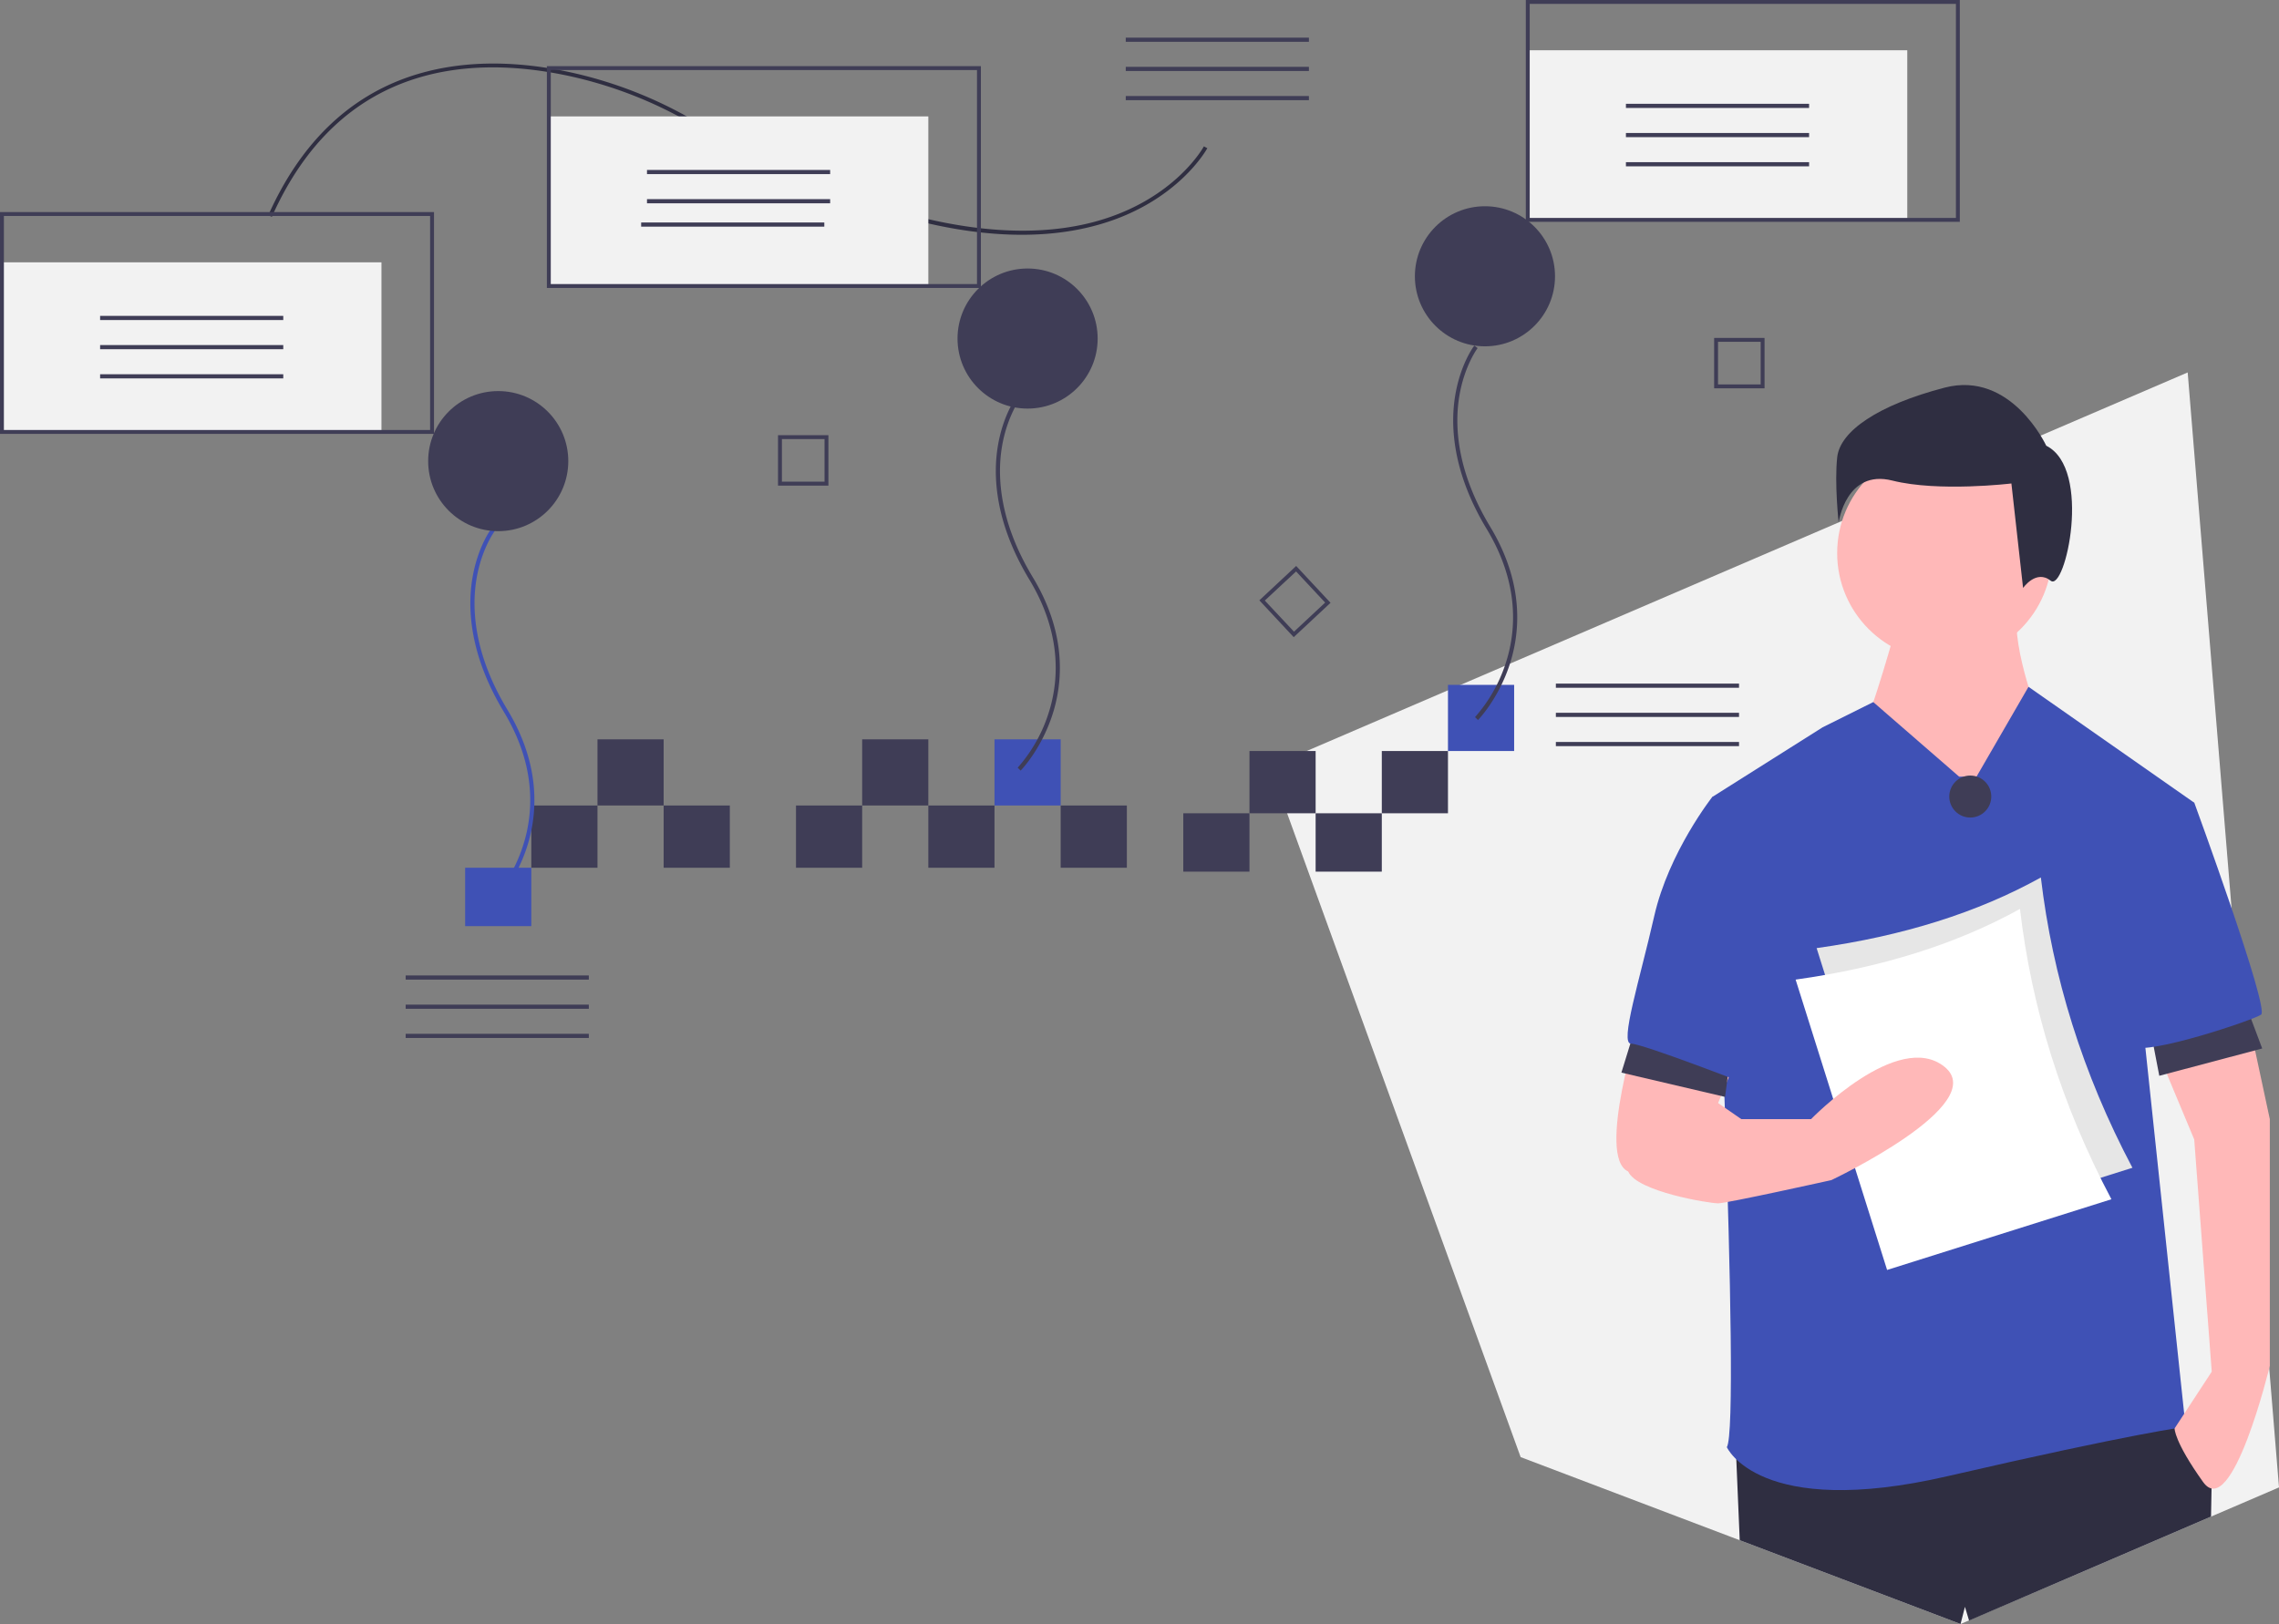 <svg id="abfc9406-9725-4cb2-b46b-8486a730651f" xmlns="http://www.w3.org/2000/svg" viewBox="0 0 1171 834.69"><rect x="0" y="0" width="1171" height="834.69" fill="#808080" stroke="none"/><polygon points="1124.08 191.42 652.66 394.05 720.59 581.38 769.14 715.24 781.34 748.91 889.98 790.14 893.91 791.63 1007.38 834.69 1061.86 811.39 1136.07 779.49 1171 764.48 1124.08 191.42" fill="#f2f2f2"/><polygon points="1136.44 760.21 1136.34 765.07 1136.07 779.49 1061.86 811.39 1011.75 832.93 1009.63 825.86 1007.38 834.69 893.91 791.63 892.15 750.07 892.15 750.05 891.76 740.82 1114.07 725.89 1118.43 732.57 1119.29 733.9 1136.44 760.21" fill="#2f2e41"/><path d="M975.31,318.59s-14.92,53.71-17.9,53.71,28.34,41.78,28.34,41.78L1032,439.44l16.42-68.63s-14.92-37.3-11.94-56.69Z" fill="#ffb8b8"/><circle cx="999.18" cy="284.28" r="55.2" fill="#ffb8b8"/><path d="M1006.64,399.16l-44.11-38.31-26,12.95-56.7,35.8s14.92,322.26,7.46,334.2c0,0,16.42,37.3,113.39,14.92S1123,733.36,1123,733.36l-20.88-196.94,25.36-123.83L1042.29,353l-26.7,46.15Z" fill="#3f51b5"/><path d="M842.53,524.48s-22.38,70.12-6,77.58,29.84,4.48,29.84,4.48l25.36-61.17Z" fill="#ffb8b8"/><path d="M1152.85,512.55l13.43,62.66V702s-19.4,80.56-34.31,59.67-14.62-27.5-14.62-27.5L1136.44,705l-9-119.36-23.79-56.93Z" fill="#ffb8b8"/><path d="M1051.4,229.08s-17.9-38.8-52.22-29.84S945.47,221.62,944,235s.74,33.57.74,33.57S948.45,241,972.33,247s61.17,1.49,61.17,1.49l6,53.71s6.72-9.7,14.18-3.73S1075.27,241,1051.4,229.08Z" fill="#2f2e41"/><polygon points="1104.1 524.87 1109.49 552.92 1162.37 538.89 1152.65 513 1104.1 524.87" fill="#3f3d56"/><polygon points="841.54 523.99 833.11 551.29 886.38 563.77 889.98 536.34 841.54 523.99" fill="#3f3d56"/><path d="M1093.17,409.6l34.32,3s38.79,105.92,34.31,108.91-58.18,20.89-65.64,16.41S1093.17,409.6,1093.17,409.6Z" fill="#3f51b5"/><path d="M891.76,412.59l-11.94-3S857.45,438,850,470.77s-17.91,65.65-11.94,65.65,59.68,20.89,59.68,20.89Z" fill="#3f51b5"/><circle cx="1012.37" cy="409.4" r="10.79" fill="#3f3d56"/><path d="M1095.69,600.2,980.42,636.54l-47-149.24Q1000,478,1048.64,451C1054.65,501.87,1070,551.65,1095.69,600.2Z" fill="#e6e6e6"/><path d="M1084.89,616.38,969.63,652.72l-47-149.23q66.63-9.35,115.27-36.34C1043.86,518.06,1059.22,567.84,1084.89,616.38Z" fill="#fff"/><path d="M850,558.8s-17.91,32.82-13.43,43.26,41.77,16.42,46.25,16.42S941,606.54,941,606.54s82.06-38.79,58.19-58.19-68.63,26.86-68.63,26.86H894.74l-19.39-13.43Z" fill="#ffb8b8"/><rect x="1" y="134.83" width="195" height="87.17" fill="#f2f2f2"/><rect x="676" y="418" width="34" height="30" fill="#3f3d56"/><rect x="608" y="418" width="34" height="30" fill="#3f3d56"/><rect x="744" y="352" width="34" height="34" fill="#3f51b5"/><rect x="710" y="386" width="34" height="32" fill="#3f3d56"/><rect x="642" y="386" width="34" height="32" fill="#3f3d56"/><rect x="239" y="446" width="34" height="30" fill="#3f51b5"/><rect x="545" y="414" width="34" height="32" fill="#3f3d56"/><rect x="341" y="414" width="34" height="32" fill="#3f3d56"/><rect x="307" y="380" width="34" height="34" fill="#3f3d56"/><rect x="477" y="414" width="34" height="32" fill="#3f3d56"/><rect x="443" y="380" width="34" height="34" fill="#3f3d56"/><rect x="409" y="414" width="34" height="32" fill="#3f3d56"/><rect x="273" y="414" width="34" height="32" fill="#3f3d56"/><rect x="511" y="380" width="34" height="34" fill="#3f51b5"/><path d="M664.74,327.49l-17.66-18.93L666,290.89l17.66,18.94Zm-14.85-18.83,15,16,16-14.95-14.94-16Z" fill="#3f3d56"/><path d="M425.66,249.58h-25.9V223.69h25.9Zm-23.9-2h21.91V225.68H401.76Z" fill="#3f3d56"/><path d="M906.66,199.58h-25.9V173.69h25.9Zm-23.9-2h21.91V175.68H882.76Z" fill="#3f3d56"/><path d="M254.43,464.07l-1.53-1.5a78,78,0,0,0,15.68-27.43c5.2-15.66,7.75-40.39-9.7-69.28-17.84-29.56-18.65-53.57-16.18-68.5,2.69-16.26,9.54-25.36,9.83-25.74l1.7,1.29c-.07.09-6.86,9.15-9.44,24.92-2.38,14.56-1.55,38,15.92,66.92,17.89,29.63,15.24,55.05,9.87,71.16C264.76,453.36,254.85,463.64,254.43,464.07Z" fill="#3f51b5"/><path d="M524.43,396.07l-1.53-1.5a78,78,0,0,0,15.68-27.43c5.2-15.66,7.75-40.39-9.7-69.28-17.84-29.56-18.65-53.57-16.18-68.5,2.69-16.26,9.54-25.36,9.83-25.74l1.7,1.29c-.07.09-6.86,9.15-9.44,24.92-2.38,14.56-1.55,38,15.92,66.92,17.89,29.63,15.24,55.05,9.87,71.16C534.76,385.36,524.85,395.64,524.43,396.07Z" fill="#3f3d56"/><path d="M759.43,370.07l-1.53-1.5a78,78,0,0,0,15.68-27.43c5.2-15.66,7.75-40.39-9.7-69.28-17.84-29.56-18.65-53.57-16.18-68.5,2.69-16.26,9.54-25.36,9.83-25.74l1.7,1.29c-.07.09-6.86,9.15-9.44,24.92-2.38,14.56-1.55,38,15.92,66.92,17.89,29.63,15.24,55.05,9.87,71.16C769.76,359.36,759.85,369.64,759.43,370.07Z" fill="#3f3d56"/><rect x="51.44" y="162.35" width="94.11" height="2.14" fill="#3f3d56"/><rect x="51.44" y="177.35" width="94.11" height="2.14" fill="#3f3d56"/><rect x="51.44" y="192.35" width="94.11" height="2.14" fill="#3f3d56"/><rect x="578.44" y="19.35" width="94.11" height="2.14" fill="#3f3d56"/><rect x="578.44" y="34.35" width="94.11" height="2.14" fill="#3f3d56"/><rect x="578.44" y="49.35" width="94.11" height="2.14" fill="#3f3d56"/><rect x="799.44" y="351.35" width="94.11" height="2.14" fill="#3f3d56"/><rect x="799.44" y="366.35" width="94.11" height="2.14" fill="#3f3d56"/><rect x="799.44" y="381.35" width="94.11" height="2.14" fill="#3f3d56"/><rect x="208.44" y="501.35" width="94.11" height="2.14" fill="#3f3d56"/><rect x="208.44" y="516.35" width="94.11" height="2.14" fill="#3f3d56"/><rect x="208.44" y="531.35" width="94.11" height="2.14" fill="#3f3d56"/><path d="M137.86,110.62c16.26-36.47,40.77-60.46,72.84-71.31,23.81-8,51.35-8.81,81.85-2.26A218.7,218.7,0,0,1,356.5,61.89c105.88,61.45,171.34,62,207.61,51.63,39.77-11.36,54.33-38,54.47-38.29l1.77.94c-.15.27-15,27.63-55.61,39.25-23.39,6.7-50.72,7-81.23.82-38-7.66-81-25.36-128-52.62A216.94,216.94,0,0,0,292.13,39c-50-10.74-117.08-6.9-152.44,72.44Z" fill="#2f2e41"/><circle cx="256" cy="237" r="36" fill="#3f3d56"/><circle cx="528" cy="174" r="36" fill="#3f3d56"/><circle cx="763" cy="142" r="36" fill="#3f3d56"/><path d="M223,223H0V109H223ZM2,221H221V111H2Z" fill="#3f3d56"/><rect x="282" y="59.83" width="195" height="87.17" fill="#f2f2f2"/><rect x="332.44" y="87.35" width="94.11" height="2.14" fill="#3f3d56"/><rect x="332.44" y="102.35" width="94.11" height="2.14" fill="#3f3d56"/><rect x="329.44" y="114.35" width="94.11" height="2.14" fill="#3f3d56"/><path d="M504,148H281V34H504Zm-221-2H502V36H283Z" fill="#3f3d56"/><rect x="785" y="25.83" width="195" height="87.17" fill="#f2f2f2"/><rect x="835.44" y="53.35" width="94.11" height="2.14" fill="#3f3d56"/><rect x="835.44" y="68.35" width="94.11" height="2.14" fill="#3f3d56"/><rect x="835.44" y="83.35" width="94.11" height="2.14" fill="#3f3d56"/><path d="M1007,114H784V0h223Zm-221-2h219V2H786Z" fill="#3f3d56"/></svg>